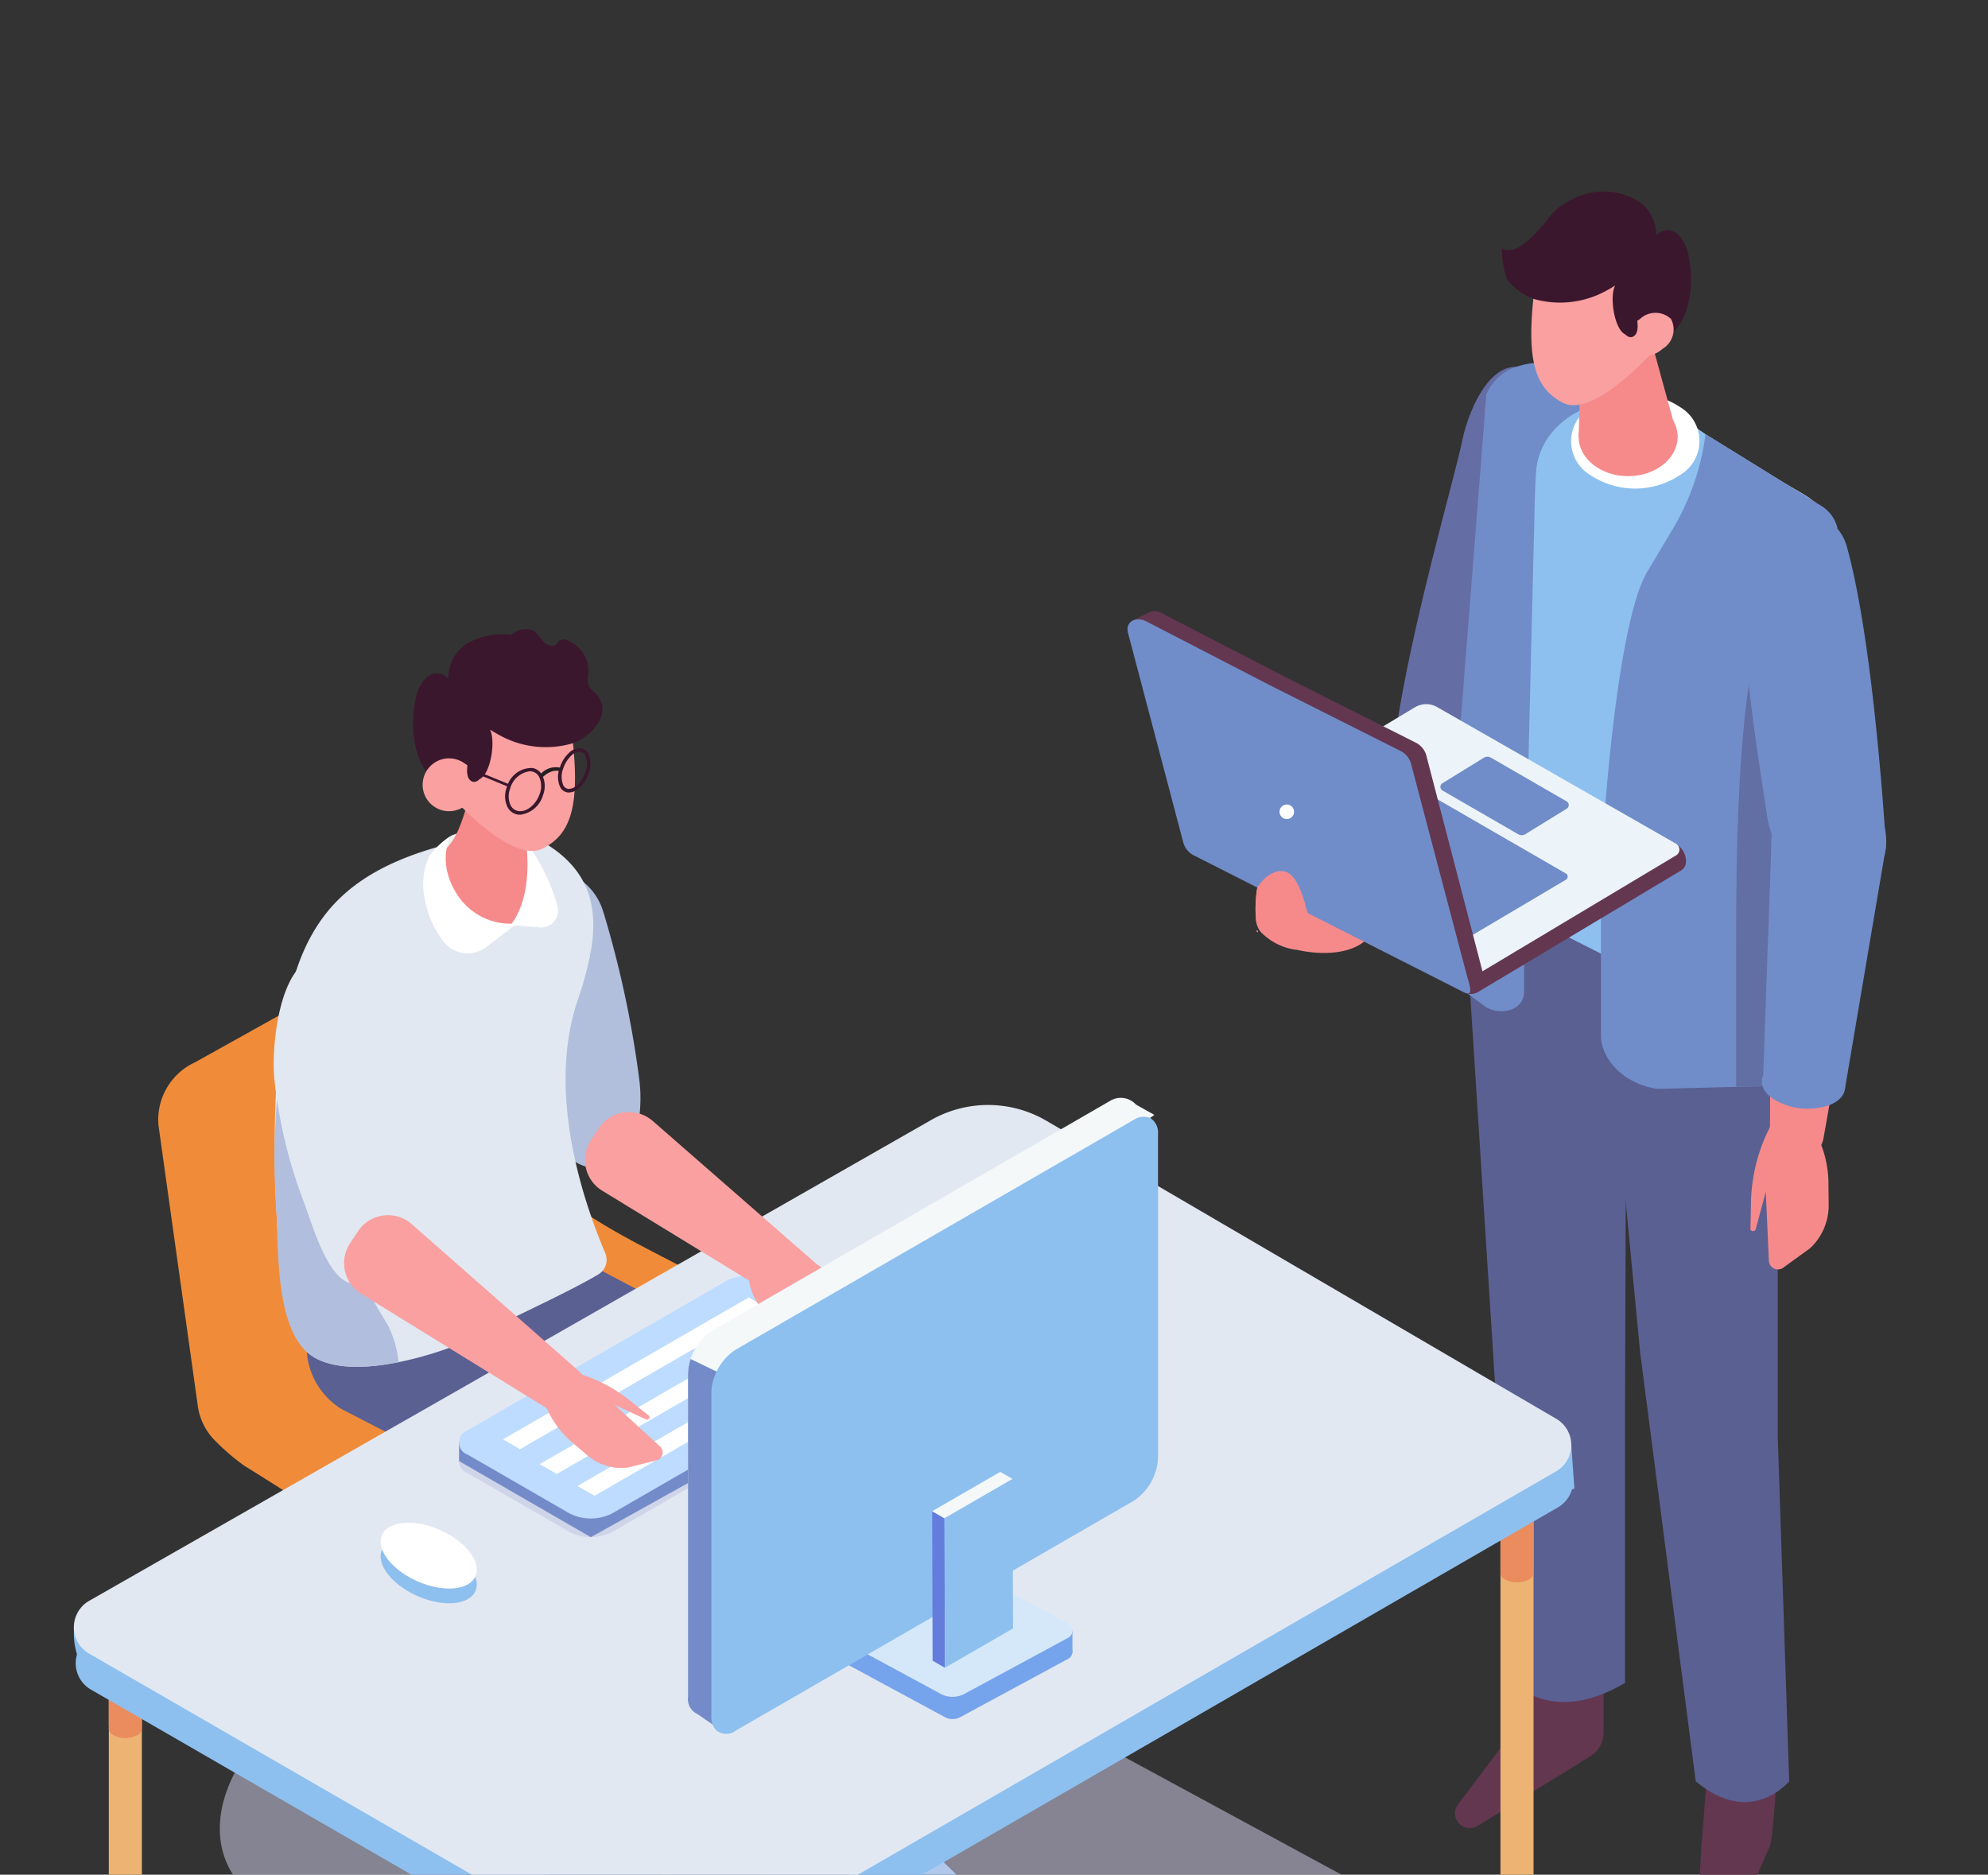 <svg xmlns="http://www.w3.org/2000/svg" xmlns:xlink="http://www.w3.org/1999/xlink" width="158" height="149" viewBox="0 0 158 149"><rect x="0" y="0" width="158" height="149" fill="#333333" stroke="none"/><defs><clipPath id="a"><rect width="158" height="149" transform="translate(202.597 3929)" fill="#a7a7a7"/></clipPath></defs><g transform="translate(-202.597 -3929)" clip-path="url(#a)"><g transform="translate(202.657 3937.94)"><rect width="158" height="191" transform="translate(-0.06 0.06)" fill="none"/><path d="M184.8,203.516c.006,6.631,8.659,9.883,19.328,7.262s19.311-10.122,19.306-16.753-8.659-9.883-19.328-7.262S184.792,196.884,184.8,203.516Z" transform="translate(-167.391 -67.106)" fill="#d2d0ea" opacity="0.52"/><path d="M81.632,198.25l-8.965,5.538a1.176,1.176,0,0,1-1.221.008h0a1.174,1.174,0,0,1-.334-1.713l5.392-7.156v-7.741h6.177v9.182a2.213,2.213,0,0,1-1.05,1.882Z" transform="translate(44.703 -67.603)" fill="#633750"/><path d="M54.778,210.767l-3.909,8.963a1.05,1.05,0,0,1-.9.641h0a1.074,1.074,0,0,1-1.1-1.159l.454-8.365.747-9.227h0l5.132.069c.38.6-.141,8.427-.425,9.079Z" transform="translate(85.832 -72.997)" fill="#633750"/><path d="M61.644,103.749V141.1l.911,27.445s-3.015,3.714-7.429,0l-4.413-34.049-2.05-21.34-1.347-10.769,14.327,1.366Z" transform="translate(79.585 -35.908)" fill="#5a6092"/><path d="M67.941,97.525l3.724,58.344s3.059,3.416,8.816,0V133.481l.128-35.956-12.668-8.14v8.14Z" transform="translate(48.614 -31.051)" fill="#5a6092"/><path d="M60.079,106.782l-.729-.375A26.057,26.057,0,0,1,48.727,96.329h0L54.4,86.824l14.518,5.5,3.758,5.329v8.727l-12.6.4Z" transform="translate(68.577 -30.093)" fill="#5a6092"/><path d="M99.54,96.714a1.845,1.845,0,0,0,.345.869,4.758,4.758,0,0,0,2.953,1.47c2.287.509,5.782.416,6.409-2.484-1.3-.379-2.583-.872-3.868-1.319l-1.97.021-1.936.021-1.489-1.658-.358-.4c.083.093.065.413.019.845a10.274,10.274,0,0,0-.1,2.632Z" transform="translate(0.221 -32.49)" fill="#f68a8b"/><path d="M65.054,96.226l-9.5-5.517.465-5.934,14.256,4.784Z" transform="translate(66.711 -29.328)" fill="#633750"/><path d="M76.74,57.948c1.222-8.681,4.792-20.832,5.338-23.57.507-2.541,2.72-7.865,6.106-5.073,2,1.648,1.946,7.545,1.335,9.652-1.338,4.616-3.948,29.384-11.593,28.064-1.817-.314-1.882-4.131-1.186-9.073Z" transform="translate(34.077 -8.301)" fill="#646da4"/><path d="M61.989,82.506h-.5l.76-.694Z" transform="translate(71.018 -28.221)" fill="#746ece"/><path d="M42.818,31.834V66.991a2.268,2.268,0,0,0,1.35,1.918l1.6.812,6.241,3.157.6.306a16.519,16.519,0,0,0,12.833,1.023c-.065-2.18-.135-4.347-.062-6.479.149-4.331.876-20.752,3.387-24.639,1.531-2.372,1.2-3.287-.073-4.179-.611-.43-1.439-.857-2.38-1.439q-3-1.854-6-3.711l-2.142-1.482a8.168,8.168,0,0,0-1.739-.909l-2.053-.773-4.027-1.515c-.065-.038-.125-.073-.189-.108-3.316-1.794-7.35-.26-7.35,2.865Z" transform="translate(75.165 -8.186)" fill="#e87953"/><path d="M44.563,32.136V69.187A1.99,1.99,0,0,0,45.642,71.1l1.6.812,6.241,3.157.6.306A16.519,16.519,0,0,0,66.922,76.4c.027-.011.054-.019.081-.03,0-2.159-.092-4.314-.143-6.449-.135-5.808.051-25.851,3.314-30.983-.611-.43-1.439-.857-2.38-1.439q-3-1.854-6-3.711l-2.142-1.482a8.167,8.167,0,0,0-1.739-.909l-2.053-.773L51.831,29.11c-.065-.038-.125-.073-.189-.108-3.316-1.794-7.079.011-7.079,3.135Z" transform="translate(73.69 -8.217)" fill="#8dc0ef"/><path d="M41.2,73.617V84.8c0,2.072,2,3.979,4.52,4.3l6.235-.16,2.5-.062a1.839,1.839,0,0,0,1.983-1.712l-.086-34.137.291-1.117a13.34,13.34,0,0,1,2.818-5.364h0l.533-2.05a2.867,2.867,0,0,0-1.333-1.769l-9.148-5.661a19.607,19.607,0,0,1-2.624,7.571l-2.01,3.368C42.456,52.064,41.2,68.859,41.2,73.617Z" transform="translate(85.975 -11.497)" fill="#708dc9"/><path d="M45.3,84.594v11.18c0,.078,0,.154.008.23l2.5-.062A1.839,1.839,0,0,0,49.79,94.23L49.7,60.093l1.074-4.128L47.7,59.093c-2.421,4.058-2.4,20.741-2.4,25.5Z" transform="translate(92.624 -18.56)" fill="#616fa4"/><path d="M66.676,75.914l3.556-45.365.008-.036A3.869,3.869,0,0,1,72.6,28.326a6.131,6.131,0,0,1,4.961.445c.065.035.128.07.172.1l4.45,1.676-2.7.617c-3.032.693-5.11,2.854-5.293,5.506-.088,1.272-.114,2.6-.138,3.766-.014.681-.026,1.324-.049,1.9l-.768,31.595v4.1a1.421,1.421,0,0,1-.733,1.236,2.072,2.072,0,0,1-1.055.274,2.568,2.568,0,0,1-1.235-.324l-2.984-2.2a1.242,1.242,0,0,1-.556-1.107Z" transform="translate(47.834 -8.106)" fill="#708dc9"/><path d="M60.2,33.03a6.451,6.451,0,0,1,7.216,0,3.129,3.129,0,0,1-.024,5.334,6.452,6.452,0,0,1-7.216,0A3.129,3.129,0,0,1,60.2,33.03ZM67.309,38.3c.031-.023.061-.047.091-.071-.031.024-.06.048-.091.071-.061.045-.123.088-.186.13C67.186,38.387,67.248,38.343,67.309,38.3Z" transform="translate(66.112 -9.576)" fill="#fff"/><path d="M97.328,82.82,78.287,72.431,60.4,83.139l20.09,11.488a1.148,1.148,0,0,0,1.158-.011l16.124-9.653a.831.831,0,0,0,.4-.713h0a1.629,1.629,0,0,0-.849-1.43Z" transform="translate(35.767 -24.714)" fill="#633750"/><path d="M81.914,93.583,61.243,81.762,78.258,71.575a1.733,1.733,0,0,1,1.75-.018L99,82.419a.538.538,0,0,1,.009.928l-17.1,10.236Z" transform="translate(34.144 -24.302)" fill="#edf4f9"/><path d="M75.422,82.376l7.141-4.143a.462.462,0,0,1,.464,0L98.8,87.345a.289.289,0,0,1-.008.5L90.256,92.9A1.7,1.7,0,0,1,89.1,92.7L75.423,82.376Z" transform="translate(25.595 -26.859)" fill="#708dc9"/><path d="M85.323,81.549l-6.018-3.474a.557.557,0,0,0-.571.007l-3.288,2.026a.337.337,0,0,0,.009.578l6.015,3.476a.554.554,0,0,0,.571-.008l3.29-2.027a.336.336,0,0,0-.008-.577Z" transform="translate(39.131 -26.795)" fill="#708dc9"/><path d="M114.212,88.146,109.74,70.954a1.628,1.628,0,0,0-.829-.98l-10.4-5.232L88.73,59.687a1.373,1.373,0,0,0-.74-.161l-.013-.006-.019.01a14.244,14.244,0,0,0-1.716.864l1.1.509L91.663,77.3a1.628,1.628,0,0,0,.829.98l19.534,10.907c.881.455,2.146-.591,2.187-1.038Z" transform="translate(3.549 -19.889)" fill="#633750"/><path d="M89.311,60.736l9.782,5.055,10.4,5.232a1.628,1.628,0,0,1,.829.98L114.73,88.72c.225.852.656,1.927-.225,1.472L93.072,79.326a1.628,1.628,0,0,1-.829-.98L87.834,61.629c-.225-.852.6-1.347,1.476-.892Z" transform="translate(1.753 -20.279)" fill="#708dc9"/><circle cx="0.579" cy="0.579" r="0.579" transform="translate(101.631 55.002)" fill="#fff"/><path d="M107.327,96.438c1.442.447,4.374.472,4.83,1.023A8.832,8.832,0,0,1,111.2,95c-.465-1.485-1.051-2.913-2.426-2.385a2.509,2.509,0,0,0-1,.749,3.293,3.293,0,0,0-.339.447,10.273,10.273,0,0,0-.1,2.632Z" transform="translate(-7.565 -32.214)" fill="#f68a8b"/><path d="M114.906,100.227l-.024-.182-.157.021C114.785,100.122,114.844,100.174,114.906,100.227Z" transform="translate(-14.981 -35.035)" fill="#f68a8b"/><path d="M61.475,35.532c0,1.728,1.761,3.129,3.934,3.129s3.934-1.4,3.934-3.129S67.581,32.4,65.409,32.4,61.475,33.8,61.475,35.532Z" transform="translate(63.93 -9.754)" fill="#f68a8b"/><path d="M69.341,31.652l-2.464-8.993a.866.866,0,0,0-.835-.637H62.6a.866.866,0,0,0-.865.84l-.262,8.79h7.866Z" transform="translate(63.931 -5.874)" fill="#f68a8b"/><path d="M71.134,9.612a1.169,1.169,0,0,0-1.658.185,3.135,3.135,0,0,0-1.681-2.911,5.4,5.4,0,0,0-7.067,1.921c-1.833,3.308-.863,4.089,1.661,5.873,1.979,1.4,3.962,3.525,6.541,3.49,3.084-.043,3.674-4.069,3.155-6.643a3.234,3.234,0,0,0-.852-1.836,1.2,1.2,0,0,0-.1-.078Z" transform="translate(62.082 0.005)" fill="#3b172d"/><path d="M72.3,16.966a9.685,9.685,0,0,1-6.817-1.983C64.258,22.554,65,25.071,67.425,26.319c2.384,1.227,6.961-3.882,6.961-3.882l-.2-1.6C72.6,20.311,72.214,18.666,72.3,16.966Z" transform="translate(56.741 -3.243)" fill="#faa0a0"/><path d="M77.242,10.582a1.857,1.857,0,0,1-.034.526,4.961,4.961,0,0,1-2.556,3.359,7.636,7.636,0,0,1-5.882.725,4.7,4.7,0,0,1-2.116-1.54,6.7,6.7,0,0,1-.419-2.5c1.18.809,3.129-1.661,3.724-2.39A3.464,3.464,0,0,1,72.134,7.3a3.951,3.951,0,0,1,2.391.863c1.064.678,2.61,1.165,2.717,2.415Z" transform="translate(53.075 -0.37)" fill="#3b172d"/><path d="M62.164,24.547a1.793,1.793,0,0,0,2.481-.005,1.793,1.793,0,0,0,.7-2.38,1.793,1.793,0,0,0-2.481.005A1.793,1.793,0,0,0,62.164,24.547Z" transform="translate(67.407 -5.743)" fill="#faa0a0"/><path d="M68.406,19.229c0-.015-.006-.031-.009-.046a2.847,2.847,0,0,0,.1-1.093A.182.182,0,0,0,68.161,18c-.013-.028-.024-.057-.039-.085-.029-.056-.066-.123-.11-.194a.524.524,0,0,0-.044-.071,2.051,2.051,0,0,0-.208-.274l-.035-.044c0-.166.006-.33.007-.49,0-.624.449-1.2-.031-1.718-.158-.17-.411.085-.254.254.254.274-.025.819-.066,1.166-.017-.043-.033-.086-.051-.129-.053-.125-.254-.2-.328-.043a2.093,2.093,0,0,0-.167.525c-.6.687-.215,3.578.707,4.014.225.222.486.321.744.1.411-.359.2-1.325.119-1.78Z" transform="translate(61.563 -3.276)" fill="#3b172d"/><path d="M37.575,92.609l-.114,19.6a2.146,2.146,0,0,0,1.679,2.107h0a2.147,2.147,0,0,0,2.582-1.722l3.4-19.267A3.173,3.173,0,0,0,42.437,89.7L41.2,89.522a3.173,3.173,0,0,0-3.62,3.087Z" transform="translate(103.148 -31.09)" fill="#f68a8b"/><path d="M35.023,85.509a4.564,4.564,0,1,0,5.013-4.065A4.564,4.564,0,0,0,35.023,85.509Z" transform="translate(105.727 -28.073)" fill="#708dc9"/><path d="M44.8,88.9l-3.255,19.21-6.51-.68.687-19.478Z" transform="translate(105.026 -30.514)" fill="#708dc9"/><path d="M41.059,119.535a5.191,5.191,0,0,0,4.671.488c1.368-.61,1.494-1.817.282-2.7a5.191,5.191,0,0,0-4.671-.488C39.973,117.449,39.847,118.656,41.059,119.535Z" transform="translate(99.735 -41.182)" fill="#708dc9"/><path d="M46.326,72.432c-.374-5.364-1.321-16.559-3.044-22.724a3.689,3.689,0,0,0-3.8-2.725c-1.281.1-2.69.893-3.716,3.317-1.608,3.8.2,14.207,1.169,20.767.463,3.118,2.732,5.317,5.854,4.894l.747-.1A3.23,3.23,0,0,0,46.326,72.432Z" transform="translate(103.44 -15.199)" fill="#708dc9"/><path d="M44.007,124.12a13.747,13.747,0,0,0-1.647,6.045c-.019.969-.036,1.722-.049,2.3-.006.244.363.259.427.019l.793-2.953.249,5.523a.725.725,0,0,0,1.2.465l2.078-1.506a4.651,4.651,0,0,0,1.472-3.36l-.018-1.8a8.6,8.6,0,0,0-1.5-4.806h0a1.827,1.827,0,0,0-2.687-.2l-.317.272Z" transform="translate(96.747 -43.747)" fill="#f68a8b"/><path d="M201.577,95.672a82.376,82.376,0,0,1,2.836,13.209,11.79,11.79,0,0,1-.13,3.9c-.584,2.111-1.662,2.915-2.709,3.141a3.07,3.07,0,0,1-3.431-1.837c-.362-.849-.721-1.824-1.072-2.882a150.084,150.084,0,0,1-3.9-15.549,2.69,2.69,0,0,1,1.933-3.131l.6-.165a4.793,4.793,0,0,1,5.867,3.311Z" transform="translate(-153.675 -32.1)" fill="#b1bfdd"/><path d="M199.486,211.314a3.238,3.238,0,0,0-1.465-2.538c-.809-.467-1.465-.088-1.465.846a3.238,3.238,0,0,0,1.465,2.538c.809.467,1.465.088,1.465-.845Z" transform="translate(-150.809 -75.598)" fill="#4568c7"/><path d="M199.486,211.314a3.238,3.238,0,0,0-1.465-2.538c-.809-.467-1.465-.088-1.465.846a3.238,3.238,0,0,0,1.465,2.538c.809.467,1.465.088,1.465-.845Z" transform="translate(-150.809 -75.598)" fill="#4568c7"/><path d="M198.366,208.776l-1.263.658,1.982,3.612,1.479-.769-.375-2.035Z" transform="translate(-152.229 -75.672)" fill="#4568c7"/><path d="M201.474,212.345a3.238,3.238,0,0,0-1.465-2.538c-.809-.467-1.465-.088-1.465.846a3.238,3.238,0,0,0,1.465,2.538C200.818,213.658,201.474,213.28,201.474,212.345Z" transform="translate(-154.042 -75.983)" fill="#cfd5e9"/><path d="M201.474,212.345a3.238,3.238,0,0,0-1.465-2.538c-.809-.467-1.465-.088-1.465.846a3.238,3.238,0,0,0,1.465,2.538C200.818,213.658,201.474,213.28,201.474,212.345Z" transform="translate(-154.042 -75.983)" fill="#cfd5e9"/><path d="M227.615,195.593a3.236,3.236,0,0,0-1.465-2.537c-.809-.467-1.465-.088-1.465.846a3.238,3.238,0,0,0,1.465,2.538C226.959,196.906,227.615,196.527,227.615,195.593Z" transform="translate(-196.554 -69.722)" fill="#4568c7"/><path d="M227.615,195.593a3.236,3.236,0,0,0-1.465-2.537c-.809-.467-1.465-.088-1.465.846a3.238,3.238,0,0,0,1.465,2.538C226.959,196.906,227.615,196.527,227.615,195.593Z" transform="translate(-196.554 -69.722)" fill="#4568c7"/><path d="M226.494,193.054l-1.262.658,1.981,3.612,1.479-.769-.375-2.035Z" transform="translate(-197.974 -69.796)" fill="#4568c7"/><path d="M229.6,196.624a3.236,3.236,0,0,0-1.465-2.537c-.809-.467-1.465-.088-1.465.846a3.236,3.236,0,0,0,1.465,2.537C228.947,197.937,229.6,197.558,229.6,196.624Z" transform="translate(-199.787 -70.107)" fill="#cfd5e9"/><path d="M229.6,196.624a3.236,3.236,0,0,0-1.465-2.537c-.809-.467-1.465-.088-1.465.846a3.236,3.236,0,0,0,1.465,2.537C228.947,197.937,229.6,197.558,229.6,196.624Z" transform="translate(-199.787 -70.107)" fill="#cfd5e9"/><path d="M226.3,212.01a3.236,3.236,0,0,0-1.465-2.537c-.809-.467-1.465-.088-1.465.845a3.238,3.238,0,0,0,1.465,2.538C225.64,213.323,226.3,212.944,226.3,212.01Z" transform="translate(-194.409 -75.858)" fill="#4568c7"/><path d="M226.3,212.01a3.236,3.236,0,0,0-1.465-2.537c-.809-.467-1.465-.088-1.465.845a3.238,3.238,0,0,0,1.465,2.538C225.64,213.323,226.3,212.944,226.3,212.01Z" transform="translate(-194.409 -75.858)" fill="#4568c7"/><path d="M225.175,209.471l-1.262.658,1.981,3.612,1.479-.769L227,210.938Z" transform="translate(-195.829 -75.932)" fill="#4568c7"/><path d="M228.284,213.041a3.236,3.236,0,0,0-1.465-2.537c-.809-.467-1.465-.088-1.465.846a3.236,3.236,0,0,0,1.465,2.537C227.628,214.354,228.284,213.975,228.284,213.041Z" transform="translate(-197.642 -76.243)" fill="#cfd5e9"/><path d="M228.284,213.041a3.236,3.236,0,0,0-1.465-2.537c-.809-.467-1.465-.088-1.465.846a3.236,3.236,0,0,0,1.465,2.537C227.628,214.354,228.284,213.975,228.284,213.041Z" transform="translate(-197.642 -76.243)" fill="#cfd5e9"/><path d="M198.987,196.177a3.236,3.236,0,0,0-1.465-2.537c-.809-.467-1.465-.088-1.465.846a3.236,3.236,0,0,0,1.465,2.537C198.331,197.49,198.987,197.111,198.987,196.177Z" transform="translate(-149.997 -69.94)" fill="#4568c7"/><path d="M198.987,196.177a3.236,3.236,0,0,0-1.465-2.537c-.809-.467-1.465-.088-1.465.846a3.236,3.236,0,0,0,1.465,2.537C198.331,197.49,198.987,197.111,198.987,196.177Z" transform="translate(-149.997 -69.94)" fill="#4568c7"/><path d="M197.868,193.638l-1.262.658,1.982,3.612,1.478-.769-.375-2.035Z" transform="translate(-151.419 -70.014)" fill="#4568c7"/><path d="M200.975,197.208a3.236,3.236,0,0,0-1.465-2.537c-.809-.467-1.465-.088-1.465.846a3.236,3.236,0,0,0,1.465,2.537C200.319,198.521,200.975,198.142,200.975,197.208Z" transform="translate(-153.23 -70.325)" fill="#cfd5e9"/><path d="M200.975,197.208a3.236,3.236,0,0,0-1.465-2.537c-.809-.467-1.465-.088-1.465.846a3.236,3.236,0,0,0,1.465,2.537C200.319,198.521,200.975,198.142,200.975,197.208Z" transform="translate(-153.23 -70.325)" fill="#cfd5e9"/><path d="M196.325,201.1l6.482-3.743-6.482-3.742a1.181,1.181,0,0,1,0-2.234h0a4.291,4.291,0,0,1,3.869,0l6.482,3.743,6.482-3.743a4.291,4.291,0,0,1,3.869,0,1.181,1.181,0,0,1,0,2.234l-6.482,3.742,6.482,3.743a1.181,1.181,0,0,1,0,2.234h0a4.291,4.291,0,0,1-3.869,0l-6.482-3.743-6.482,3.743a4.291,4.291,0,0,1-3.869,0A1.181,1.181,0,0,1,196.325,201.1Z" transform="translate(-168.504 -68.998)" fill="#e2e8f2"/><path d="M196.325,201.1l6.482-3.743-6.482-3.742a1.181,1.181,0,0,1,0-2.234h0a4.291,4.291,0,0,1,3.869,0l6.482,3.743,6.482-3.743a4.291,4.291,0,0,1,3.869,0,1.181,1.181,0,0,1,0,2.234l-6.482,3.742,6.482,3.743a1.181,1.181,0,0,1,0,2.234h0a4.291,4.291,0,0,1-3.869,0l-6.482-3.743-6.482,3.743a4.291,4.291,0,0,1-3.869,0A1.181,1.181,0,0,1,196.325,201.1Z" transform="translate(-168.504 -68.998)" fill="#e2e8f2"/><path d="M214.646,199.1c0,1.211-1.462,2.193-3.265,2.193s-3.265-.982-3.265-2.193a3.265,3.265,0,0,1,6.529,0Z" transform="translate(-173.21 -70.853)" fill="#cfd5e9"/><path d="M214.3,197.49c0,.889-1.072,1.609-2.395,1.609s-2.4-.72-2.4-1.609,1.072-1.609,2.4-1.609S214.3,196.6,214.3,197.49Z" transform="translate(-173.728 -70.853)" fill="#e2e8f2"/><path d="M212.455,170.881a1.475,1.475,0,0,1,1.465,1.485v14.295a1.465,1.465,0,1,1-2.93,0V172.366A1.475,1.475,0,0,1,212.455,170.881Z" transform="translate(-174.282 -61.509)" fill="#cfd5e9"/><path d="M168.555,155.108l-2.854-1.66c1.354.556,2.707,1.113,4.055,1.683A1.131,1.131,0,0,1,168.555,155.108Z" transform="translate(-101.756 -54.994)" fill="#db2763"/><path d="M173.3,109.944l19.339-10.786a6.466,6.466,0,0,1,3.16-.708,35.016,35.016,0,0,1,3.4,12.134c.466,6.472.621,8.61,6.386,12.119,4.906,2.985,10.494,5.044,14.87,8.847,5.024,4.365,1.653,7.928-3.131,11.1q-7.343,4.874-15.009,9.238c-6.686,3.8-11.156-1.2-16.9-4.738-2.738-1.688-5.451-3.476-8.189-5.165a17.972,17.972,0,0,1-2.457-2.137,4.843,4.843,0,0,1-1.228-2.625l-3.127-22.315a5.035,5.035,0,0,1,2.88-4.966Z" transform="translate(-157.883 -34.437)" fill="#f08c39"/><path d="M190.948,159.764a4.3,4.3,0,0,0,4.005-2.4,4.485,4.485,0,0,0-1.862-5.965l-21.16-11.174a4.267,4.267,0,0,0-5.816,1.91,4.485,4.485,0,0,0,1.863,5.965l21.16,11.174a4.212,4.212,0,0,0,1.81.489Z" transform="translate(-127.391 -49.868)" fill="#5a6092"/><path d="M198.647,136.781l4.629-1.3c.254.522.517,1.04.776,1.558.551,1.954,1.144,3.9,1.546,5.891-2.914,1.305-6.211,2.112-4.771,4.063,2.474,3.352,11.972,7.92,15.278,9.867-2.144,2.164-4.064,4.582-6.012,6.933l-24.111-12.463a5.828,5.828,0,0,1-2.762-4.568l-.284-7.722,15.712-2.263Z" transform="translate(-158.899 -48.28)" fill="#5a6092"/><path d="M199.938,128.979c1.511,1.392,4.354,1.419,7.3.826a28.007,28.007,0,0,0,8.347-3.144h0c.431-.262,5.432-2.561,7.545-3.841a1.345,1.345,0,0,0,.534-1.678c-2.6-6.18-4.308-13.768-2.214-20.03a29.081,29.081,0,0,0,1-3.587v-.772l.018.676c.662-3.464.164-6.677-3.738-8.954a5.885,5.885,0,0,0-2.9-.616,8.993,8.993,0,0,0-1.611.11c-7.439,1.355-11.378,3.751-13.619,7.43-1.506,2.46-2.254,5.5-2.784,9.182-.79,5.485-.666,21.833,2.122,24.4Z" transform="translate(-175.622 -30.48)" fill="#e2e8f2"/><path d="M226.349,136.3c1.511,1.392,4.354,1.419,7.3.826a8.266,8.266,0,0,0-.881-3c-2.469-4.007-2.789-5.157-2.291-9.908a15.35,15.35,0,0,0-.11-5.632c-.844-3.087-.36-7.633-2.463-10.185-.576-.7-1.6-1.274-2.345-.76a1.835,1.835,0,0,0-.524.639c-1.325,2.367-.765,5.313-1.035,7.87a56.448,56.448,0,0,0-.064,8.929c.163,3.008-.059,8.95,2.409,11.224Z" transform="translate(-202.032 -37.797)" fill="#b2bedd"/><path d="M214.616,87.542l-.773,1.28.691.843,1.638-1.371.5-1.549Z" transform="translate(-178.82 -30.064)" fill="#eee"/><path d="M206.646,86.841a1.061,1.061,0,0,1,.331-.622c.823-.759,1.395-2.3,2.064-5,.208-.835,1.618-.92,2.271-.359a11.237,11.237,0,0,1,2.09,2.5,48.613,48.613,0,0,0,.561,7.128,11.565,11.565,0,0,1-.659,1.016,2.737,2.737,0,0,1-2.019,1.1c-1.836.358-5.154-2.176-4.64-5.769Z" transform="translate(-171.574 -27.733)" fill="#f68a8b"/><path d="M203.549,95.4l2.328.187a1.35,1.35,0,0,0,1.41-1.71,16.249,16.249,0,0,0-2.5-5.115c.6,4.776-1.24,6.638-1.24,6.638Z" transform="translate(-163.042 -30.816)" fill="#fff"/><path d="M216.181,94.987l-2.461,1.878a2.435,2.435,0,0,1-3.415-.452,7.54,7.54,0,0,1-1.489-3.456,5.256,5.256,0,0,1,.395-3.35,6.38,6.38,0,0,1,1.713-1.59s-1.316,2.123.641,4.916a5.033,5.033,0,0,0,4.617,2.054Z" transform="translate(-175.128 -30.539)" fill="#fff"/><path d="M202.9,65.84a1.186,1.186,0,0,1,1.682.188,3.18,3.18,0,0,1,1.705-2.952,5.479,5.479,0,0,1,7.168,1.948c1.859,3.356.875,4.148-1.685,5.957-2.007,1.418-4.019,3.575-6.634,3.54-3.128-.043-3.727-4.127-3.2-6.738a3.279,3.279,0,0,1,.864-1.862c.032-.028.065-.054.1-.08Z" transform="translate(-168.996 -20.992)" fill="#3b172d"/><path d="M203.526,73.3a9.823,9.823,0,0,0,6.915-2.012c1.239,7.679.483,10.232-1.974,11.5-2.417,1.244-7.06-3.937-7.06-3.937l.207-1.625C203.222,76.69,203.609,75.022,203.526,73.3Z" transform="translate(-165.387 -24.287)" fill="#faa0a0"/><path d="M197.984,65.85a1.6,1.6,0,0,0-.066.6,1.758,1.758,0,0,0,.4.877,14.658,14.658,0,0,0,3.6,2.794,7.574,7.574,0,0,0,6.091.711c1.53-.622,3.218-2.521,1.626-4.028a1.984,1.984,0,0,1-.436-.46,1.817,1.817,0,0,1-.034-1.023,2.637,2.637,0,0,0-1.745-2.662.629.629,0,0,0-.5,0c-.137.078-.207.237-.328.338-.3.25-.768.05-1.031-.238s-.448-.663-.786-.858a1.651,1.651,0,0,0-1.7.309,4.543,4.543,0,0,1-1.556.941c-.515.111-1.062-.045-1.575.074-.951.22-1.437,1.253-1.79,2.163-.059.152-.118.308-.163.465Z" transform="translate(-162.451 -20.727)" fill="#3b172d"/><path d="M206.442,83.132a2.165,2.165,0,0,0,1.825-1.571,1.947,1.947,0,0,0-.079-1.594,1.1,1.1,0,0,0-.759-.551,2.049,2.049,0,0,0-2.047,1.549h0a1.95,1.95,0,0,0,.078,1.594,1.106,1.106,0,0,0,.759.552,1.2,1.2,0,0,0,.222.021Zm.758-3.456a.916.916,0,0,1,.176.017.828.828,0,0,1,.569.416A1.7,1.7,0,0,1,208,81.471c-.3.878-1.069,1.492-1.725,1.363a.831.831,0,0,1-.569-.416,1.694,1.694,0,0,1-.055-1.362h0a1.879,1.879,0,0,1,1.549-1.379Z" transform="translate(-165.166 -27.317)" fill="#3a172d"/><path d="M215.463,80.12c-.033.063-.067.124-.1.186l-5.555-2.29.1-.175,5.554,2.279h0Z" transform="translate(-175.086 -26.736)" fill="#3a172d"/><path d="M200.316,80.436h.038a1.317,1.317,0,0,0,.812-.39h0a2.743,2.743,0,0,0,.706-1.129,1.993,1.993,0,0,0-.037-1.586.787.787,0,0,0-.537-.4,1.187,1.187,0,0,0-1.008.376,2.713,2.713,0,0,0-.664,1.013h0l-.033.1c0,.006,0,.012-.006.019h0l-.006.017-.046.137h0a1.919,1.919,0,0,0,.084,1.439.793.793,0,0,0,.537.393.78.78,0,0,0,.156.016Zm.659-.6a1.041,1.041,0,0,1-.633.315.416.416,0,0,1-.127-.009.51.51,0,0,1-.35-.26,1.75,1.75,0,0,1-.011-1.357l-.083-.029.083.028a2.457,2.457,0,0,1,.63-1.012.912.912,0,0,1,.76-.306.51.51,0,0,1,.348.264,1.747,1.747,0,0,1,.013,1.354,2.455,2.455,0,0,1-.629,1.011h0Z" transform="translate(-155.146 -26.39)" fill="#3a172d"/><path d="M203.322,80.109c.762-.7,1.339-.465,1.363-.455l.113-.259a1.591,1.591,0,0,0-1.668.505l.191.208Z" transform="translate(-160.239 -27.292)" fill="#231f20"/><path d="M217.335,80.989a2.1,2.1,0,1,1-.712-2.414,1.818,1.818,0,0,1,.712,2.414Z" transform="translate(-179.737 -26.823)" fill="#faa0a0"/><path d="M212.014,75.594c0-.015.006-.031.009-.046a2.9,2.9,0,0,1-.1-1.108.184.184,0,0,1,.341-.088c.013-.029.025-.058.039-.086.03-.057.068-.125.111-.2a.487.487,0,0,1,.045-.072,2.074,2.074,0,0,1,.211-.278c.011-.016.024-.029.035-.044,0-.168-.006-.335-.007-.5,0-.633-.455-1.219.031-1.743.16-.172.417.086.257.257-.257.278.026.83.067,1.183.018-.043.033-.087.051-.131.053-.127.257-.2.333-.043a2.13,2.13,0,0,1,.169.532c.609.7.218,3.629-.717,4.071-.228.225-.493.326-.755.1-.417-.365-.207-1.344-.121-1.806Z" transform="translate(-174.821 -24.32)" fill="#3b172d"/><path d="M169.313,230l-.076.157a.247.247,0,0,0,.061.005c0-.051.01-.106.015-.162Z" transform="translate(-103.528 -83.606)" fill="#dceffe"/><path d="M168.5,221.967V226.4a2.571,2.571,0,0,0,1.713,2.424l8.493,3.008a1.056,1.056,0,0,0,1.073-.224h0a1.056,1.056,0,0,0,.034-1.509l-5.433-5.556-.035-4.25-5.844,1.673Z" transform="translate(-113.861 -79.976)" fill="#8dc0ef"/><path d="M181.6,168.782c1.711.809,3.262,1.923,4.947,2.784a1.267,1.267,0,0,0,.2.082l1.459,33s-2.27,2.823-7.342,0l-2.706-27.493-.917-8.995a7.09,7.09,0,0,1,4.357.619Z" transform="translate(-127.439 -60.454)" fill="#5a6092"/><path d="M148.1,210.083l.254,4.433a2.764,2.764,0,0,0,1.852,2.424l8.665,3.008a1.023,1.023,0,0,0,1.06-.224h0a1.056,1.056,0,0,0-.053-1.509l-5.752-5.556-.279-4.25-5.748,1.673Z" transform="translate(-81.202 -75.534)" fill="#8dc0ef"/><path d="M165.387,161.746l.074.115a2.061,2.061,0,0,1,.307.892l3.259,32.1s-2.107,2.823-7.343,0l-4.225-27.131c2.7-1.9,5.288-3.978,7.929-5.973Z" transform="translate(-95.866 -58.095)" fill="#5a6092"/><g transform="translate(9.022 123.264)" opacity="0.52"><path d="M148.848,193.063l44.662,24.207-66.928,38.592L82.3,229.29Z" transform="translate(-82.301 -193.063)" fill="#d2d0ea"/></g><path d="M194.654,220.481c-1.976-2.007-12.559-13.759-12.312-4.162a6.427,6.427,0,0,0,.715,3.329c1.02,1.6,3.133,2.01,4.79,2.941.989.555,1.841,1.322,2.778,1.959a5.417,5.417,0,0,0,3.153,1.116,2.594,2.594,0,0,0,2.5-1.909C196.507,222.505,195.544,221.386,194.654,220.481Z" transform="translate(-138.732 -77.1)" fill="#5a6092"/><path d="M198.106,205.608c.316-.214.636-.422.967-.614a2.566,2.566,0,0,1,.449-.184l.078-.023a4.479,4.479,0,0,0,.851.07c.022.082.041.166.055.252l.889,5.328a2.6,2.6,0,0,1-5.138.858l-.632-3.786c.809-.658,1.617-1.316,2.481-1.9Z" transform="translate(-152.171 -74.182)" fill="#e2e8f2"/><path d="M190.984,177.071a3.885,3.885,0,0,0,2.295-.748l19.749-14.39a3.9,3.9,0,0,0-4.6-6.307l-19.749,14.39a3.9,3.9,0,0,0,2.3,7.056Z" transform="translate(-160.02 -55.527)" fill="#5a6092"/><path d="M223.886,186.479c-.333-.186-.662-.379-.981-.589a2.576,2.576,0,0,1-.365-.319l-.055-.06a4.506,4.506,0,0,0-.318-.792c.063-.056.13-.111.2-.162l4.366-3.182a2.6,2.6,0,1,1,3.065,4.2l-3.1,2.261c-.95-.426-1.9-.854-2.809-1.363Z" transform="translate(-198.23 -65.245)" fill="#e2e8f2"/><path d="M217.526,185.17l1.613-1.434h0a1.015,1.015,0,0,1,.9-.266,10.042,10.042,0,0,1,2.654,1.537,9.317,9.317,0,0,0,2.759.974,7.251,7.251,0,0,1,2.776,1.192c1.819,1.358,3.139,5.1,1.921,6.189a1.058,1.058,0,0,1-.385.323l-1.648,1.384-2.442-3.251-.223-.2a16.39,16.39,0,0,0-2.759-2.211,10.027,10.027,0,0,1-2.654-1.528,4.823,4.823,0,0,1-1.111-1.823Z" transform="translate(-195.082 -66.208)" fill="#5a6092"/><path d="M229.37,189.162c1.819,1.358,3.139,5.1,1.921,6.189a1.562,1.562,0,0,1-1.921.268,10.531,10.531,0,0,1-2.776-2.013,16.389,16.389,0,0,0-2.759-2.211,10.03,10.03,0,0,1-2.654-1.528,4.8,4.8,0,0,1-1.309-2.651c0-.006,0-.012,0-.018,0-.023,0-.046-.006-.069,0-.046-.008-.091-.01-.136s0-.063,0-.1,0-.064,0-.095.006-.083.01-.125c0-.021,0-.042.006-.063a.07.07,0,0,1,0-.016c.1-.777.613-1.257,1.308-1.14A10.042,10.042,0,0,1,223.835,187a9.341,9.341,0,0,0,2.759.974A7.242,7.242,0,0,1,229.37,189.162Z" transform="translate(-197.676 -66.951)" fill="#633750"/><path d="M149.5,182.273l-33.381,18.45L96.9,189.981Z" transform="translate(-38.415 -65.767)" fill="#cfd5e9"/><path d="M188.115,292.581a2.055,2.055,0,0,0,1.859,0,.567.567,0,0,0,0-1.073,2.055,2.055,0,0,0-1.859,0A.567.567,0,0,0,188.115,292.581Z" transform="translate(-136.155 -106.509)" fill="#edb373"/><path d="M187.728,233.846V270.27a.272.272,0,0,0,.02.1.215.215,0,0,0,.19.115h2.209a.215.215,0,0,0,.19-.115.273.273,0,0,0,.02-.1V233.846a.212.212,0,0,0-.21-.21h-2.209A.212.212,0,0,0,187.728,233.846Z" transform="translate(-136.153 -84.963)" fill="#edb373"/><path d="M80.146,232.853a2.055,2.055,0,0,0,1.859,0,.567.567,0,0,0,0-1.073,2.055,2.055,0,0,0-1.859,0A.567.567,0,0,0,80.146,232.853Z" transform="translate(39.432 -84.186)" fill="#edb373"/><path d="M79.758,174.118v36.423a.273.273,0,0,0,.02.1.216.216,0,0,0,.19.115h2.209a.216.216,0,0,0,.19-.115.273.273,0,0,0,.02-.1V174.118a.212.212,0,0,0-.21-.21H79.968A.212.212,0,0,0,79.758,174.118Z" transform="translate(39.434 -62.64)" fill="#edb373"/><path d="M256.757,252.895a2.056,2.056,0,0,0,1.859,0,.566.566,0,0,0,0-1.073,2.056,2.056,0,0,0-1.859,0A.567.567,0,0,0,256.757,252.895Z" transform="translate(-247.785 -91.677)" fill="#edb373"/><path d="M256.371,194.16v36.423a.269.269,0,0,0,.02.1.215.215,0,0,0,.19.115h2.209a.216.216,0,0,0,.19-.115.273.273,0,0,0,.02-.1V194.16a.212.212,0,0,0-.21-.21h-2.209A.212.212,0,0,0,256.371,194.16Z" transform="translate(-247.784 -70.131)" fill="#edb373"/><path d="M187.939,233.637h2.209a.212.212,0,0,1,.21.21v4.185a.188.188,0,0,1-.024.091.431.431,0,0,1,.024.139.647.647,0,0,1-.385.535,2.051,2.051,0,0,1-1.861,0,.646.646,0,0,1-.385-.535.434.434,0,0,1,.024-.139.187.187,0,0,1-.024-.091v-4.185A.212.212,0,0,1,187.939,233.637Z" transform="translate(-136.154 -84.964)" fill="#ea8c5e"/><path d="M79.968,174.192h2.209a.212.212,0,0,1,.21.21v4.185a.187.187,0,0,1-.024.091.432.432,0,0,1,.024.139.647.647,0,0,1-.385.535,2.051,2.051,0,0,1-1.861,0,.646.646,0,0,1-.385-.535.432.432,0,0,1,.024-.139.186.186,0,0,1-.024-.091V174.4A.212.212,0,0,1,79.968,174.192Z" transform="translate(39.434 -62.747)" fill="#ea8c5e"/><path d="M256.371,194.16a.212.212,0,0,1,.21-.21h2.209a.212.212,0,0,1,.21.21v4.185a.188.188,0,0,1-.024.091.432.432,0,0,1,.024.139.648.648,0,0,1-.385.535,2.051,2.051,0,0,1-1.861,0,.646.646,0,0,1-.385-.535.433.433,0,0,1,.024-.139.186.186,0,0,1-.024-.091V194.16Z" transform="translate(-247.784 -70.131)" fill="#ea8c5e"/><path d="M82.372,165.239l.252,3.531-8.05,2.439.4-2.856Z" transform="translate(42.445 -59.4)" fill="#8dc0ef"/><path d="M251.191,188.989v-.445l8.649,5.561-.578,1.539-4.1-1.266a5.64,5.64,0,0,1-3.975-5.389Z" transform="translate(-245.379 -68.11)" fill="#8dc0ef"/><path d="M192.548,151.711l-40.52-23.687a9.18,9.18,0,0,0-9.185-.046l-66.889,38.2a2.418,2.418,0,0,0-.01,4.194l41.178,23.781a9.18,9.18,0,0,0,9.182,0l66.232-38.263a2.418,2.418,0,0,0,.011-4.182Z" transform="translate(-68.778 -45.023)" fill="#8dc0ef"/><path d="M192.782,147.141l-40.52-23.687a9.179,9.179,0,0,0-9.185-.046l-66.889,38.2a2.418,2.418,0,0,0-.01,4.194l41.178,23.781a9.18,9.18,0,0,0,9.182,0l66.232-38.263a2.418,2.418,0,0,0,.011-4.182Z" transform="translate(-69.158 -43.315)" fill="#e2e8f2"/><path d="M174.9,165.124l20.57-11.876a1.03,1.03,0,0,0,0-1.951l-8.086-4.669a3.735,3.735,0,0,0-3.381,0L163.435,158.5a1.03,1.03,0,0,0,0,1.951l8.086,4.669A3.735,3.735,0,0,0,174.9,165.124Z" transform="translate(-126.314 -52.293)" fill="#cfd5e9"/><path d="M196.171,153.516v1.951l-22.96,12.787-10.476-6.048v-1.482Z" transform="translate(-126.313 -55.019)" fill="#748bc9"/><path d="M174.9,162.758l20.57-11.876a1.03,1.03,0,0,0,0-1.951l-8.086-4.669a3.735,3.735,0,0,0-3.381,0l-20.569,11.876a1.03,1.03,0,0,0,0,1.951l8.086,4.669A3.734,3.734,0,0,0,174.9,162.758Z" transform="translate(-126.314 -51.409)" fill="#bddcff"/><path d="M173.647,161.924l19.93-11.507-1.751-1.011L171.9,160.912Z" transform="translate(-129.457 -53.483)" fill="#bddcff"/><path d="M168.851,164.693l19.93-11.507-1.752-1.011L167.1,163.681Z" transform="translate(-121.657 -54.518)" fill="#bddcff"/><path d="M193.417,150.553l-19.533,11.278-1.355-.782,19.533-11.278Z" transform="translate(-129.693 -53.619)" fill="#fff"/><path d="M188.622,153.322,169.089,164.6l-1.355-.782,19.533-11.278Z" transform="translate(-121.895 -54.654)" fill="#fff"/><path d="M198.084,147.409l-19.533,11.278L177.2,157.9l19.533-11.277Z" transform="translate(-137.282 -52.444)" fill="#fff"/><path d="M123.694,141.856c0,1.308,1.711,2.867,3.821,3.482s3.821.055,3.821-1.253-1.711-2.867-3.821-3.483-3.821-.055-3.821,1.253Z" transform="translate(-93.503 -27.095)" fill="#8dc0ef"/><path d="M123.694,139.982c0,1.308,1.711,2.867,3.821,3.482s3.821.054,3.821-1.253-1.711-2.867-3.821-3.482S123.694,138.674,123.694,139.982Z" transform="translate(-93.503 -26.395)" fill="#fff"/><path d="M174.561,123.782l13.349,11.66a1.937,1.937,0,0,1,.423,2.4h0a1.942,1.942,0,0,1-2.713.713l-15.1-9.24a2.864,2.864,0,0,1-.847-3.988l.624-.944a2.872,2.872,0,0,1,4.261-.6Z" transform="translate(-122.767 -43.649)" fill="#faa0a0"/><path d="M167.545,140.518c2.206.339,6.908,3.337,6.412,6-.416,2.231-5.279-.476-5.279-1.415a18.777,18.777,0,0,0,.13,2.2c-.016-.14-1.9-1.259-2.143-1.5A4.342,4.342,0,0,1,165,142.791a2.289,2.289,0,0,1,.668-1.847,2.214,2.214,0,0,1,1.876-.426Z" transform="translate(-105.552 -50.145)" fill="#faa0a0"/><path d="M230.082,108.585c.882,4.363,2.065,8.744,2.361,13.241.124,1.9,1.1,3.146,0,4.947a5.552,5.552,0,0,1-4.163,2.63c-2.127.166-3.479-4.82-4.12-6.488a38.439,38.439,0,0,1-2.342-9.75c-.331-3.149.753-13.115,6.32-8.482A5.7,5.7,0,0,1,229.967,108c.038.193.076.387.116.581Z" transform="translate(-200.069 -36.317)" fill="#e2e8f2"/><path d="M192.083,155.824a12.306,12.306,0,0,1,5.094,2.338c.677.543,1.2.963,1.608,1.285.17.136-.029.4-.232.3l-2.482-1.15,3.65,3.338a.648.648,0,0,1-.367,1.088l-2.225.561a4.166,4.166,0,0,1-3.151-.917l-1.228-1.046a7.7,7.7,0,0,1-2.441-3.784h0a1.632,1.632,0,0,1,1.405-1.955l.369-.061Z" transform="translate(-147.29 -55.882)" fill="#faa0a0"/><path d="M205.222,136.881l13.3,11.7a1.938,1.938,0,0,1,.415,2.4h0a1.939,1.939,0,0,1-2.713.706L201.17,142.4a2.866,2.866,0,0,1-.834-3.991l.626-.943a2.867,2.867,0,0,1,4.259-.586Z" transform="translate(-172.573 -48.542)" fill="#faa0a0"/><path d="M149.048,193.215l8.555-4.625a.644.644,0,0,0,0-1.151l-9.705-5.247a1.307,1.307,0,0,0-1.235,0l-7.767,4.2a1.121,1.121,0,0,0,0,2l8.917,4.822A1.307,1.307,0,0,0,149.048,193.215Z" transform="translate(-72.784 -65.678)" fill="#75a3ec"/><path d="M157.945,188.493v1.764L149.32,194.3l-7.922-3.06-3.119-1.857v-1.6l9.972.393,6.105,1.672Z" transform="translate(-72.772 -67.828)" fill="#75a3ec"/><path d="M149.373,190.371l8.23-4.449a.644.644,0,0,0,0-1.151l-9.705-5.247a1.308,1.308,0,0,0-1.235,0l-7.767,4.2a1.121,1.121,0,0,0,0,2l8.593,4.646a1.994,1.994,0,0,0,1.883,0Z" transform="translate(-72.784 -64.681)" fill="#d5e8fa"/><path d="M127.877,143.167v25.751a1.29,1.29,0,0,0,.735,1.341l1.485,1.024a.246.246,0,0,0,.293-.012.235.235,0,0,0,.1-.2V169.67l8.942-5.164,21.98-12.689a4.326,4.326,0,0,0,1.96-3.393V123.753l1.57-1.108-.085-.048-1.377-.771a1.63,1.63,0,0,0-2.068-.289l-31.578,18.234a4.332,4.332,0,0,0-1.755,2.273,3.429,3.429,0,0,0-.2,1.124Z" transform="translate(-73.255 -42.973)" fill="#f4f8f9"/><path d="M167.893,155.557v25.751a1.29,1.29,0,0,0,.735,1.341l1.486,1.024a.246.246,0,0,0,.293-.012,1.258,1.258,0,0,0,1.582.016l7.91-4.565-.45-2.216-3.827-18.833L170.3,155.5l-2.2-1.064a3.43,3.43,0,0,0-.2,1.124Z" transform="translate(-113.271 -55.362)" fill="#748bc9"/><path d="M127.42,145.582v25.751a1.541,1.541,0,0,0,.378,1.116,1.258,1.258,0,0,0,1.582.016l7.91-4.565,23.667-13.669a4.327,4.327,0,0,0,1.96-3.393V125.087a1.381,1.381,0,0,0-.566-1.265l-.085-.048a1.432,1.432,0,0,0-1.309.18l-31.578,18.23a4.249,4.249,0,0,0-1.69,2.1,3.55,3.55,0,0,0-.269,1.3Z" transform="translate(-70.941 -43.87)" fill="#8dc0ef"/><g transform="translate(74.027 108.044)" style="isolation:isolate"><path d="M155.474,186.2l-.978-.568-.034-11.877.978.568Z" transform="translate(-154.463 -170.626)" fill="#647ddd"/><path d="M146.85,172.455l-.978-.568,5.414-3.126.978.568Z" transform="translate(-145.872 -168.761)" fill="#f4f8f9"/><path d="M151.231,169.668l.034,11.877-5.414,3.126-.033-11.877Z" transform="translate(-144.84 -169.1)" fill="#8dc0ef"/></g></g></g></svg>